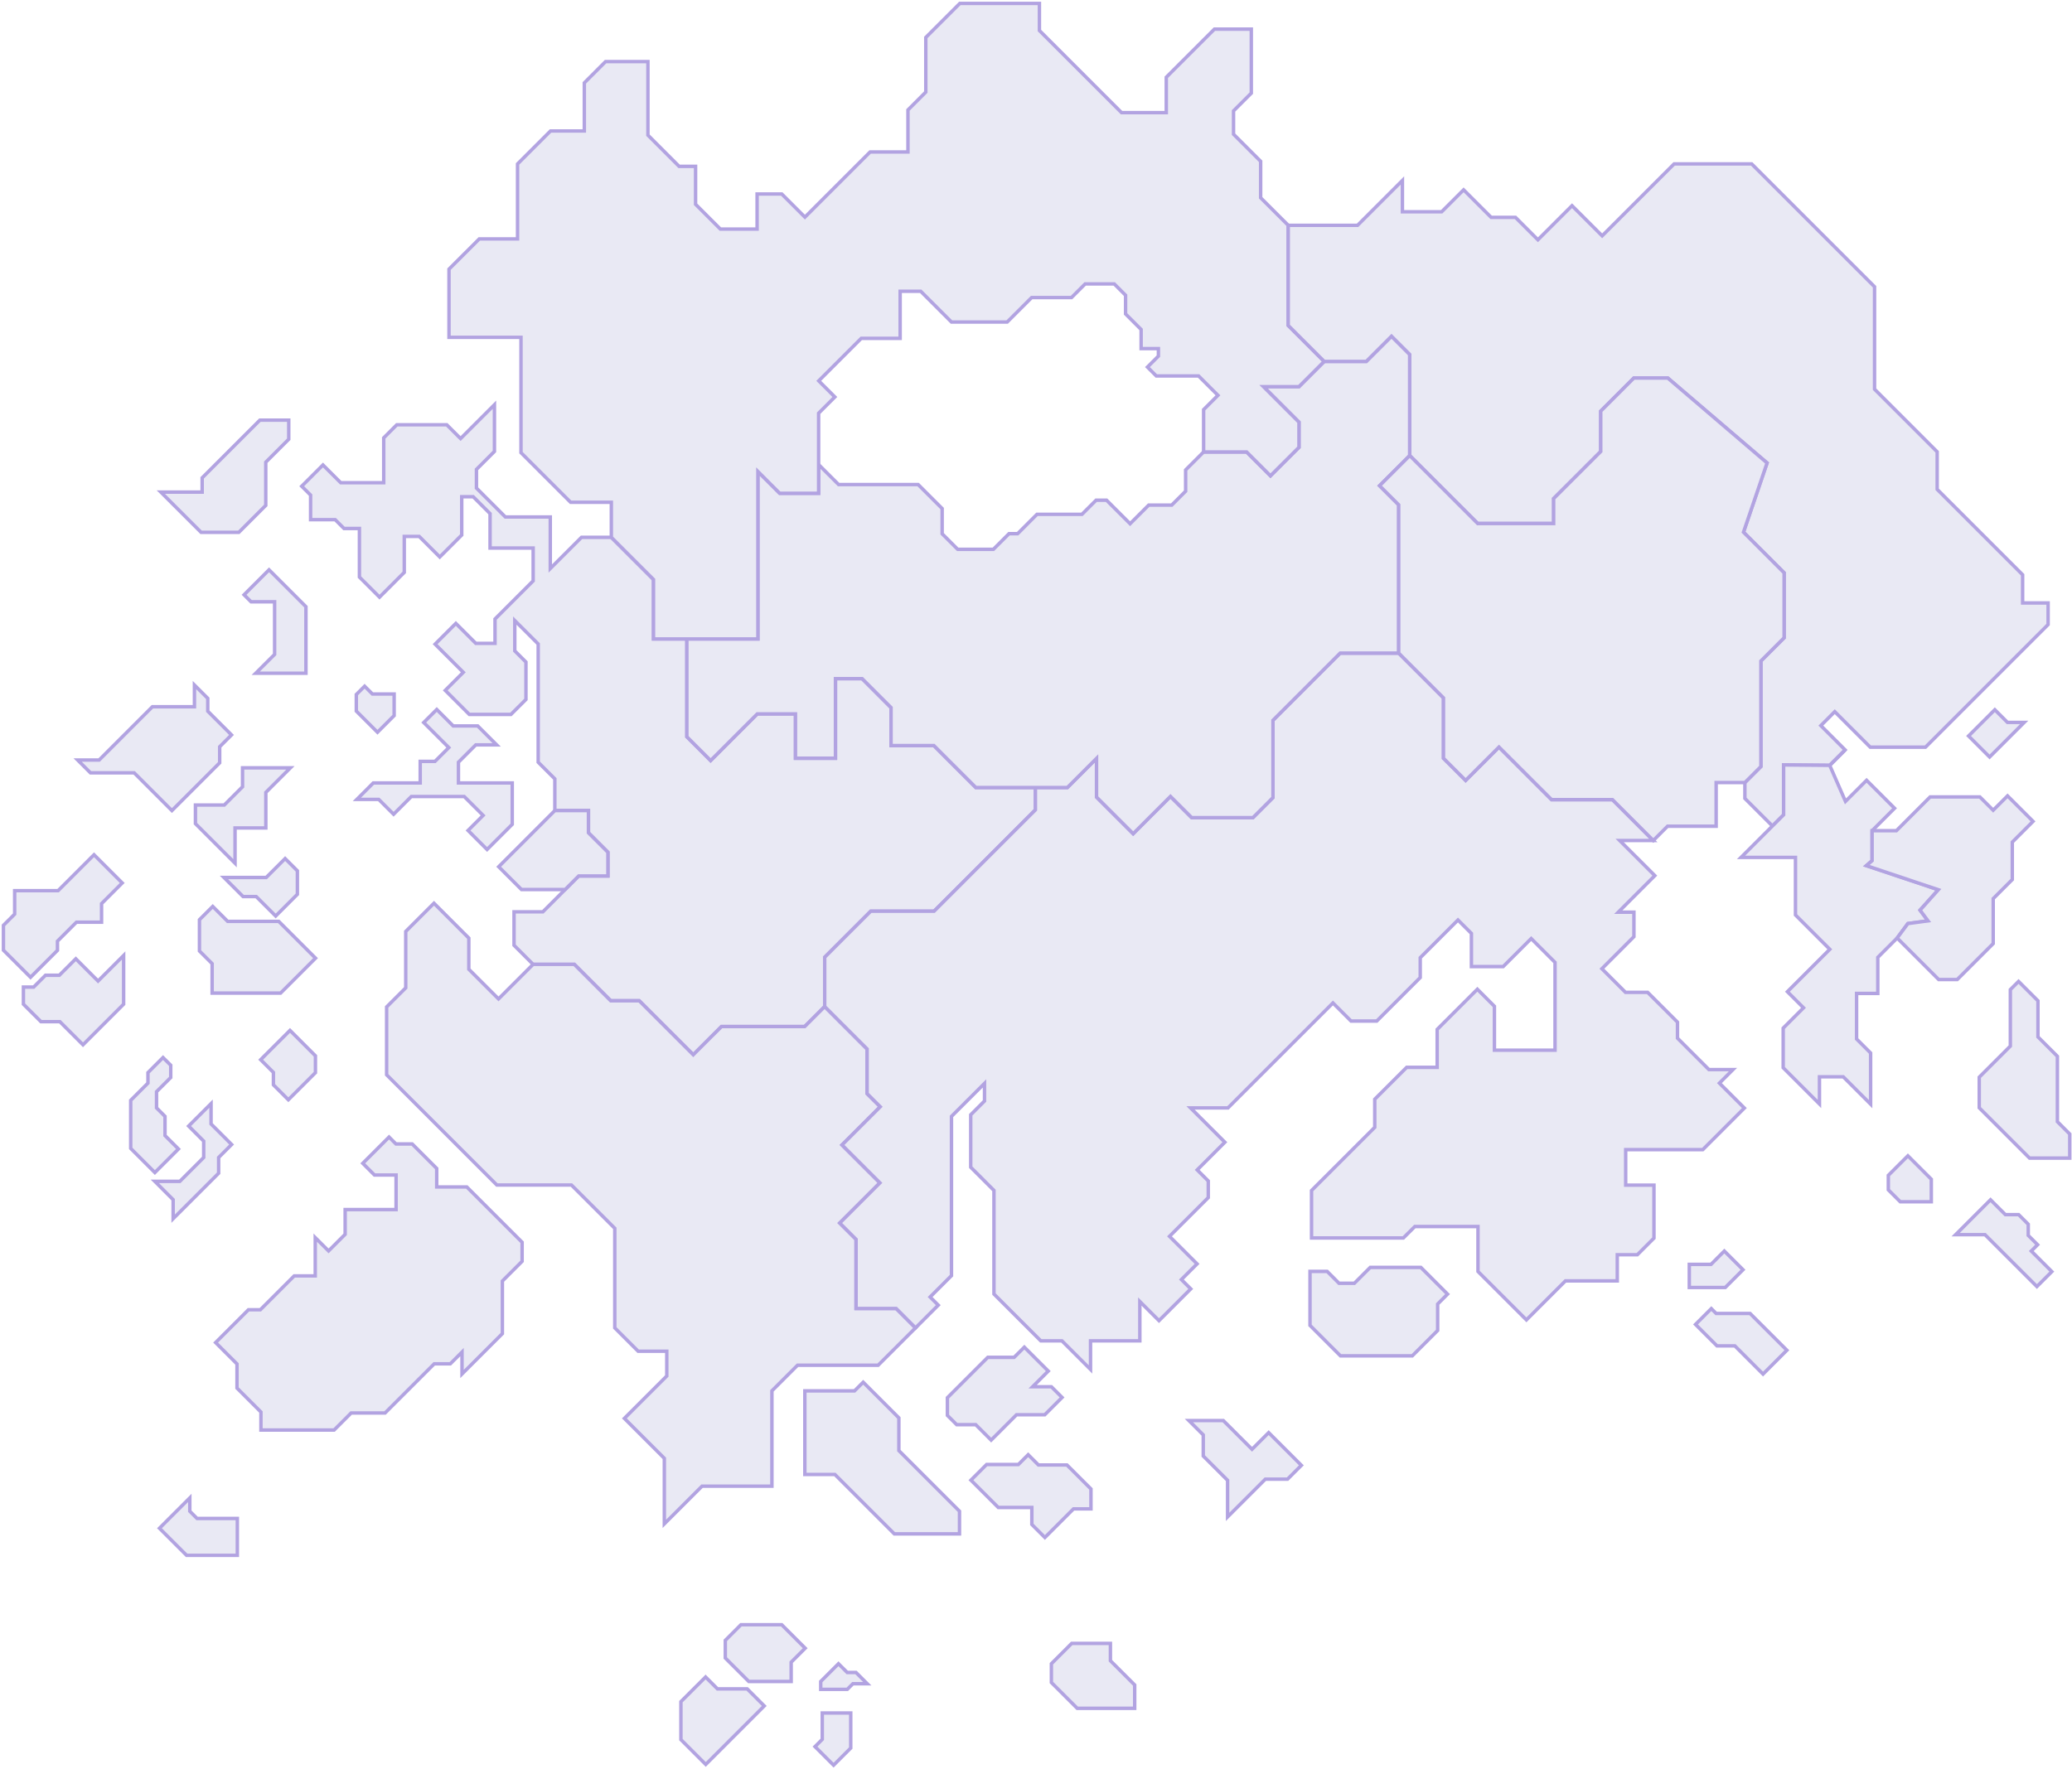 <svg width="602" height="514" viewBox="0 0 602 514" fill="none" xmlns="http://www.w3.org/2000/svg">
<path d="M300.831 228.875V235.367L271.392 264.811H252.996L239.609 278.193V292.532L233.803 298.338H209.622L201.419 306.536L185.729 290.847H177.44L166.849 280.256H154.887L149.347 274.721V264.991H157.726L164.202 258.516L168.136 254.576H176.622V247.686L170.97 242.034V235.569H161.203V226.355L156.365 221.517V187.149L149.57 180.355V189.164L152.808 192.402V203.275L148.454 207.624H136.353L129.361 200.638L134.609 195.39L126.416 187.202L132.445 181.173L138.245 186.974H143.823V179.892L154.903 168.812V159.274H142.382V149.268L137.48 144.36H134.152V155.494L127.771 161.874L121.801 155.898H117.457V166.35L110.264 173.544L104.426 167.706V153.59H99.944L97.381 151.027H90.241V143.887L87.662 141.309L93.835 135.13L98.997 140.288H111.486V127.256L115.282 123.455H129.808L133.817 127.458L143.658 117.617V131.191L138.432 136.417V141.846L146.827 150.241H159.879V165.228L168.95 156.158H177.616L189.871 168.413V185.693H199.563V214.121L206.464 221.027L220.022 207.47H231.123V220.358H242.735V197.235H250.487L258.887 205.641V216.678H271.328L283.52 228.875H300.831Z" fill="#E9E9F4" stroke="#B2A3E1" stroke-miterlimit="10"/>
<path d="M83.894 122.105V127.645L77.216 134.323V146.881L69.395 154.702H58.421L46.725 143.011H58.735V138.869L75.499 122.105H83.894Z" fill="#E9E9F4" stroke="#B2A3E1" stroke-miterlimit="10"/>
<path d="M88.891 176.32V195.656H74.302L79.784 190.186V174.895H72.941L70.91 172.858L78.168 165.596L88.891 176.32Z" fill="#E9E9F4" stroke="#B2A3E1" stroke-miterlimit="10"/>
<path d="M67.262 213.585L63.827 217.019V221.687L49.945 235.569L38.987 224.606H26.291L22.559 220.874H28.806L44.277 205.397H56.495V199.086L60.366 202.957V206.689L67.262 213.585Z" fill="#E9E9F4" stroke="#B2A3E1" stroke-miterlimit="10"/>
<path d="M84.372 223.15L77.237 230.291V240.621H68.289V250.877L56.783 239.372V233.965H65.152L70.469 228.653V223.15H84.372Z" fill="#E9E9F4" stroke="#B2A3E1" stroke-miterlimit="10"/>
<path d="M86.403 253.082V259.903L80.092 266.214L74.44 260.562H70.623L65.072 255.017H77.343L82.841 249.52L86.403 253.082Z" fill="#E9E9F4" stroke="#B2A3E1" stroke-miterlimit="10"/>
<path d="M91.671 278.459L81.516 288.614H61.632V280.054L57.947 276.369V267.294L61.807 263.434L66.14 267.767H80.979L91.671 278.459Z" fill="#E9E9F4" stroke="#B2A3E1" stroke-miterlimit="10"/>
<path d="M91.649 306.851V311.737L83.775 319.611L79.437 315.272V311.668L75.736 307.967L84.254 299.455L91.649 306.851Z" fill="#E9E9F4" stroke="#B2A3E1" stroke-miterlimit="10"/>
<path d="M35.511 256.601L29.508 262.609V268.006H22.208L16.695 273.519V276.193L8.869 284.02L1 276.151V268.92L4.259 265.666V258.845H16.881L27.318 248.408L35.511 256.601Z" fill="#E9E9F4" stroke="#B2A3E1" stroke-miterlimit="10"/>
<path d="M35.92 277.678V291.831L24.112 303.639L17.392 296.919H11.894L6.801 291.831V286.865H9.783L13.218 283.43H17.238L22.023 278.645L28.488 285.111L35.92 277.678Z" fill="#E9E9F4" stroke="#B2A3E1" stroke-miterlimit="10"/>
<path d="M51.844 333.917L44.996 340.765L37.973 333.741V319.79L42.986 314.777V311.725L47.362 307.344L49.606 309.582V313.15L45.48 317.27V321.97L47.941 324.432V330.014L51.844 333.917Z" fill="#E9E9F4" stroke="#B2A3E1" stroke-miterlimit="10"/>
<path d="M67.295 332.621L63.525 336.391V340.963L50.303 354.18V348.651L44.98 343.324H52.248L59.181 336.391V331.632L54.806 327.251L61.319 320.738V326.64L67.295 332.621Z" fill="#E9E9F4" stroke="#B2A3E1" stroke-miterlimit="10"/>
<path d="M138.799 210.975H131.68L126.9 206.189L123.109 209.98L130.393 217.264L126.384 221.273H122.088V227.536H108.461L103.682 232.321H110.035L114.358 236.638L119.504 231.492H134.88L140.367 236.973L135.991 241.349L141.515 246.878L148.826 239.568V227.536H133.195V221.518L138.235 216.477H144.301L138.799 210.975Z" fill="#E9E9F4" stroke="#B2A3E1" stroke-miterlimit="10"/>
<path d="M103.521 201.843V206.655L109.673 212.807L114.516 207.963V201.695H108.206L105.935 199.43L103.521 201.843Z" fill="#E9E9F4" stroke="#B2A3E1" stroke-miterlimit="10"/>
<path d="M266.001 385.905L255.134 396.767H231.719L224.27 404.215V431.915H203.966L193.013 442.868V423.818L181.407 412.212L193.726 399.893V392.699H185.41L178.616 385.905V356.971L166.031 344.392H144.36L112.332 312.364V292.639L117.883 287.088V270.702L126.086 262.498L136.215 272.632V281.681L144.838 290.305L154.887 280.256H166.85L177.441 290.847H185.729L201.419 306.536L209.623 298.338H233.803L239.609 292.532L251.933 304.862V317.835L255.751 321.647L244.644 332.748L255.66 343.759L243.985 355.434L248.722 360.172V380.274H260.376L266.001 385.905Z" fill="#E9E9F4" stroke="#B2A3E1" stroke-miterlimit="10"/>
<path d="M151.696 361.028V366.562L145.965 372.294V387.574L134.231 399.308V392.944L130.823 396.357H126.16L111.874 410.643H102.022L97.067 415.599H75.811V410.362L68.856 403.402V396.389L62.647 390.179L72.179 380.641H75.641L85.482 370.8H91.591V359.672L95.461 363.537L100.278 358.72V351.527H115.075V341.483H108.796L105.404 338.086L113.038 330.451L115.043 332.456H119.759L126.883 339.58V344.955H135.629L151.696 361.028Z" fill="#E9E9F4" stroke="#B2A3E1" stroke-miterlimit="10"/>
<path d="M68.958 441.298V452.017H54.215L46.33 444.137L55.145 435.322V439.193L57.251 441.298H68.958Z" fill="#E9E9F4" stroke="#B2A3E1" stroke-miterlimit="10"/>
<path d="M233.941 479.001L229.869 483.074V488.672H217.55L210.729 481.851V476.726L215.274 472.18H227.12L233.941 479.001Z" fill="#E9E9F4" stroke="#B2A3E1" stroke-miterlimit="10"/>
<path d="M251.976 489.332H247.797L246.17 490.959H238.455V488.673L243.612 483.516L246.159 486.057H248.7L251.976 489.332Z" fill="#E9E9F4" stroke="#B2A3E1" stroke-miterlimit="10"/>
<path d="M222.048 495.779L205.045 512.782L197.83 505.567V494.54L205.002 487.373L208.453 490.824H217.093L222.048 495.779Z" fill="#E9E9F4" stroke="#B2A3E1" stroke-miterlimit="10"/>
<path d="M247.175 497.832V508.014L242.188 513.001L236.791 507.604L238.902 505.493V497.832H247.175Z" fill="#E9E9F4" stroke="#B2A3E1" stroke-miterlimit="10"/>
<path d="M278.771 439.188V445.775H259.833L242.575 428.517H233.84V404.215H248.275L250.79 401.705L261.157 412.073V421.574L278.771 439.188Z" fill="#E9E9F4" stroke="#B2A3E1" stroke-miterlimit="10"/>
<path d="M329.674 489.687V496.476H312.979L305.467 488.964V483.514L311.374 477.607H322.619V482.632L329.674 489.687Z" fill="#E9E9F4" stroke="#B2A3E1" stroke-miterlimit="10"/>
<path d="M316.973 432.729V438.514H311.896L303.581 446.829L299.79 443.038V438.104H290.039L282.096 430.161L286.647 425.615H295.877L298.726 422.766L301.714 425.754H309.993L316.973 432.729Z" fill="#E9E9F4" stroke="#B2A3E1" stroke-miterlimit="10"/>
<path d="M308.578 406.124L303.543 411.159H295.334L287.97 418.523L283.488 414.041H277.959L275.258 411.345V406.204L286.992 394.47H294.653L297.609 391.514L304.564 398.468L300.012 403.019H305.467L308.578 406.124Z" fill="#E9E9F4" stroke="#B2A3E1" stroke-miterlimit="10"/>
<path d="M378.103 425.853L374.084 429.873H367.635L356.666 440.841V430.213L349.595 423.142V417.012L345.416 412.838H355.417L363.764 421.185L368.602 416.352L378.103 425.853Z" fill="#E9E9F4" stroke="#B2A3E1" stroke-miterlimit="10"/>
<path d="M472.328 334.11V344.424H480.542V359.832L475.725 364.649H469.887V372.252H454.82L443.484 383.587L429.416 369.519V356.456H411.058L407.73 359.779H381.05V345.993L399.419 327.623V319.462L408.697 310.19H417.56V299.168L429.236 287.493L434.191 292.448V305.208H451.8V279.688L444.877 272.765L436.732 280.911H427.502V271.271L423.6 267.369L412.637 278.332V284.101L400.004 296.739H392.534L387.276 291.48L356.779 321.977H345.896L355.875 331.951L347.831 339.995L351.053 343.217V348.04L339.787 359.306L347.799 367.313L343.248 371.864L345.965 374.575L336.735 383.805L331.169 378.244V389.675H316.845V397.99L308.53 389.675H302.389L288.784 376.069V345.966L282.032 339.214V323.981L286.04 319.973V314.858L276.444 324.449V370.726L270.234 376.936L272.605 379.302L266.002 385.905L260.377 380.275H248.722V360.172L243.985 355.435L255.661 343.76L244.644 332.749L255.751 321.647L251.934 317.835V304.863L239.609 292.533V278.194L252.997 264.812H271.393L300.831 235.368V228.876H310.114L318.589 220.401V231.646L329.233 242.29L340.069 231.455L346.236 237.622H364.031L369.848 231.805V209.332L389.371 189.809H406.379L419.394 202.824V220.369L425.822 226.797L435.515 217.11L450.8 232.396H468.489L480.356 244.262H470.579L480.797 254.476L470.174 265.099H474.72V272.223L465.416 281.533L472.275 288.397H478.708L487.379 297.063V301.715L496.508 310.844H503.5L499.56 314.778L506.807 322.025L494.727 334.11H472.328Z" fill="#E9E9F4" stroke="#B2A3E1" stroke-miterlimit="10"/>
<path d="M420.575 376.096L417.699 378.973V386.655L410.319 394.035H389.456L380.609 385.183V369.493H385.596L389.042 372.944H393.497L398.107 368.334H412.818L420.575 376.096Z" fill="#E9E9F4" stroke="#B2A3E1" stroke-miterlimit="10"/>
<path d="M506.418 369.008L501.261 374.171H490.809V367.451H497.12L500.985 363.58L506.418 369.008Z" fill="#E9E9F4" stroke="#B2A3E1" stroke-miterlimit="10"/>
<path d="M519.163 392.408L512.235 399.336L504.042 391.137H498.848L492.611 384.901L497.205 380.312L498.614 381.721H508.471L519.163 392.408Z" fill="#E9E9F4" stroke="#B2A3E1" stroke-miterlimit="10"/>
<path d="M409.586 132.403L400.829 141.159L406.38 146.71V189.807H389.371L369.848 209.33V231.804L364.032 237.621H346.237L340.07 231.453L329.234 242.289L318.59 231.645V220.4L310.115 228.875H283.521L271.33 216.678H258.888V205.64L250.488 197.235H242.736V220.357H231.125V207.469H220.023L206.466 221.027L199.564 214.121V185.692H220.199V137.017L226.531 143.355H237.845V135.018L243.645 140.819H266.757L273.733 147.794V155.126L278.247 159.64H288.62L293.16 155.1H295.664L301.289 149.469H314.353L318.457 145.37H321.498L328.336 152.207L333.748 146.795H340.436L344.472 142.754V136.576L346.513 134.54L349.698 131.35H362.198L369.12 138.272L377.404 129.994V122.689L367.084 112.369H377.404L384.735 105.037H396.964L404.29 97.711L409.586 103.001V132.403Z" fill="#E9E9F4" stroke="#B2A3E1" stroke-miterlimit="10"/>
<path d="M377.402 112.369H367.083L377.402 122.689V129.994L369.119 138.273L362.197 131.35H349.697V119.053L353.865 114.89L348.235 109.259H335.953L333.375 106.681L336.565 103.491V101.316H331.54V95.755L327.026 91.241V85.807L323.735 82.516H315.276L311.316 86.477H299.736L292.617 93.596H276.448L267.506 84.653H261.53V98.333H250.232L237.876 110.684L242.56 115.368L237.844 120.084V143.355H226.53L220.197 137.018V185.692H189.871V168.413L177.616 156.158V145.976H165.786L151.367 131.557V98.041H130.451V78.225L139.256 69.426H150.368V47.644L159.948 38.063H169.768V24.08L175.941 17.902H188.249V39.28L197.309 48.345H202.094V59.372L209.298 66.576H219.969V56.384H227.141L233.861 63.105L252.8 44.166H263.795V31.954L268.984 26.759V10.879L278.862 1H301.995V8.874L325.851 32.73H338.851V22.448L352.834 8.47H363.558V27.063L358.395 32.225V39.009L366.269 46.883V57.474L374.282 65.481V94.585L384.734 105.038L377.402 112.369Z" fill="#E9E9F4" stroke="#B2A3E1" stroke-miterlimit="10"/>
<path d="M587.657 175.229V167.041L562.828 142.212V131.307L544.634 113.108V83.335L528.541 67.246L508.933 47.633H486.4L465.495 68.538L456.733 59.782L446.823 69.687L440.31 63.174H433.249L425.242 55.167L418.862 61.547H407.458V52.45L394.426 65.481H374.281V94.585L384.734 105.037H396.962L404.289 97.711L409.584 103.001V132.403L429.325 152.144H451.4V144.892L465.08 131.217V119.488L474.698 109.87H484.561L513.404 134.54L506.551 154.664L518.359 166.478V185.347L511.607 192.099V222.782L506.96 227.428V232.043L514.967 240.05L518.21 236.807V222.303L531.608 222.425L536.09 217.943L529.025 210.878L533.071 206.826L543.385 217.146H559.426L586.759 189.807L595.058 181.508V175.229H587.657Z" fill="#E9E9F4" stroke="#B2A3E1" stroke-miterlimit="10"/>
<path d="M518.36 166.478V185.347L511.607 192.1V222.782L506.961 227.429H498.613V240.12H484.492L480.356 244.262L468.489 232.395H450.8L435.514 217.109L425.822 226.797L419.394 220.369V202.823L406.379 189.808V146.711L400.828 141.16L409.585 132.403L429.326 152.144H451.401V144.892L465.081 131.218V119.489L474.699 109.871H484.561L513.404 134.541L506.551 154.664L518.36 166.478Z" fill="#E9E9F4" stroke="#B2A3E1" stroke-miterlimit="10"/>
<path d="M561.124 342.71V349.255H552.096L548.635 345.793V341.588L554.318 335.904L561.124 342.71Z" fill="#E9E9F4" stroke="#B2A3E1" stroke-miterlimit="10"/>
<path d="M557.859 264.507L560.166 267.612L554.318 268.41L551.202 272.605L545.577 278.23V288.714H539.415V301.953L543.488 306.026V320.886L535.544 312.948H528.627V320.838L518.09 310.3V298.795L523.996 292.888L519.312 288.204L531.631 275.885L521.657 265.911V249.179H505.84L514.969 240.05L518.212 236.807V222.303L531.61 222.425L536.092 217.943L531.61 222.425L536.188 232.899L542.318 226.769L550.442 234.893L543.924 241.417V250.131L542.265 251.572L563.175 258.574L557.859 264.507Z" fill="#E9E9F4" stroke="#B2A3E1" stroke-miterlimit="10"/>
<path d="M590.683 238.706L584.654 244.736V255.619L579.109 261.159V274.222L568.661 284.67H563.265L551.201 272.606L554.317 268.411L560.165 267.613L557.858 264.509L563.174 258.575L542.264 251.573L543.922 250.132V241.418H550.978L560.787 231.603H575.227L579.098 235.469L583.272 231.295L590.683 238.706Z" fill="#E9E9F4" stroke="#B2A3E1" stroke-miterlimit="10"/>
<path d="M596.143 369.552L591.799 373.895L576.731 358.828H568.188L578.326 348.684L582.638 352.995H586.493L589.29 355.792V359.035L592.006 361.747L590.172 363.581L596.143 369.552Z" fill="#E9E9F4" stroke="#B2A3E1" stroke-miterlimit="10"/>
<path d="M601.347 329.569V336.566H589.661L575.051 321.955V313.05L584.089 304.011V287.599L586.471 285.217L592.107 290.853V301.342L597.759 306.989V325.98L601.347 329.569Z" fill="#E9E9F4" stroke="#B2A3E1" stroke-miterlimit="10"/>
<path d="M588.11 209.943L578.056 219.997L571.947 213.888L579.571 206.264L583.251 209.943H588.11Z" fill="#E9E9F4" stroke="#B2A3E1" stroke-miterlimit="10"/>
<path d="M176.622 247.685V254.576H168.137L164.202 258.515H151.511L144.887 251.891L161.204 235.568H170.971V242.033L176.622 247.685Z" fill="#E9E9F4" stroke="#B2A3E1" stroke-miterlimit="10"/>
</svg>
